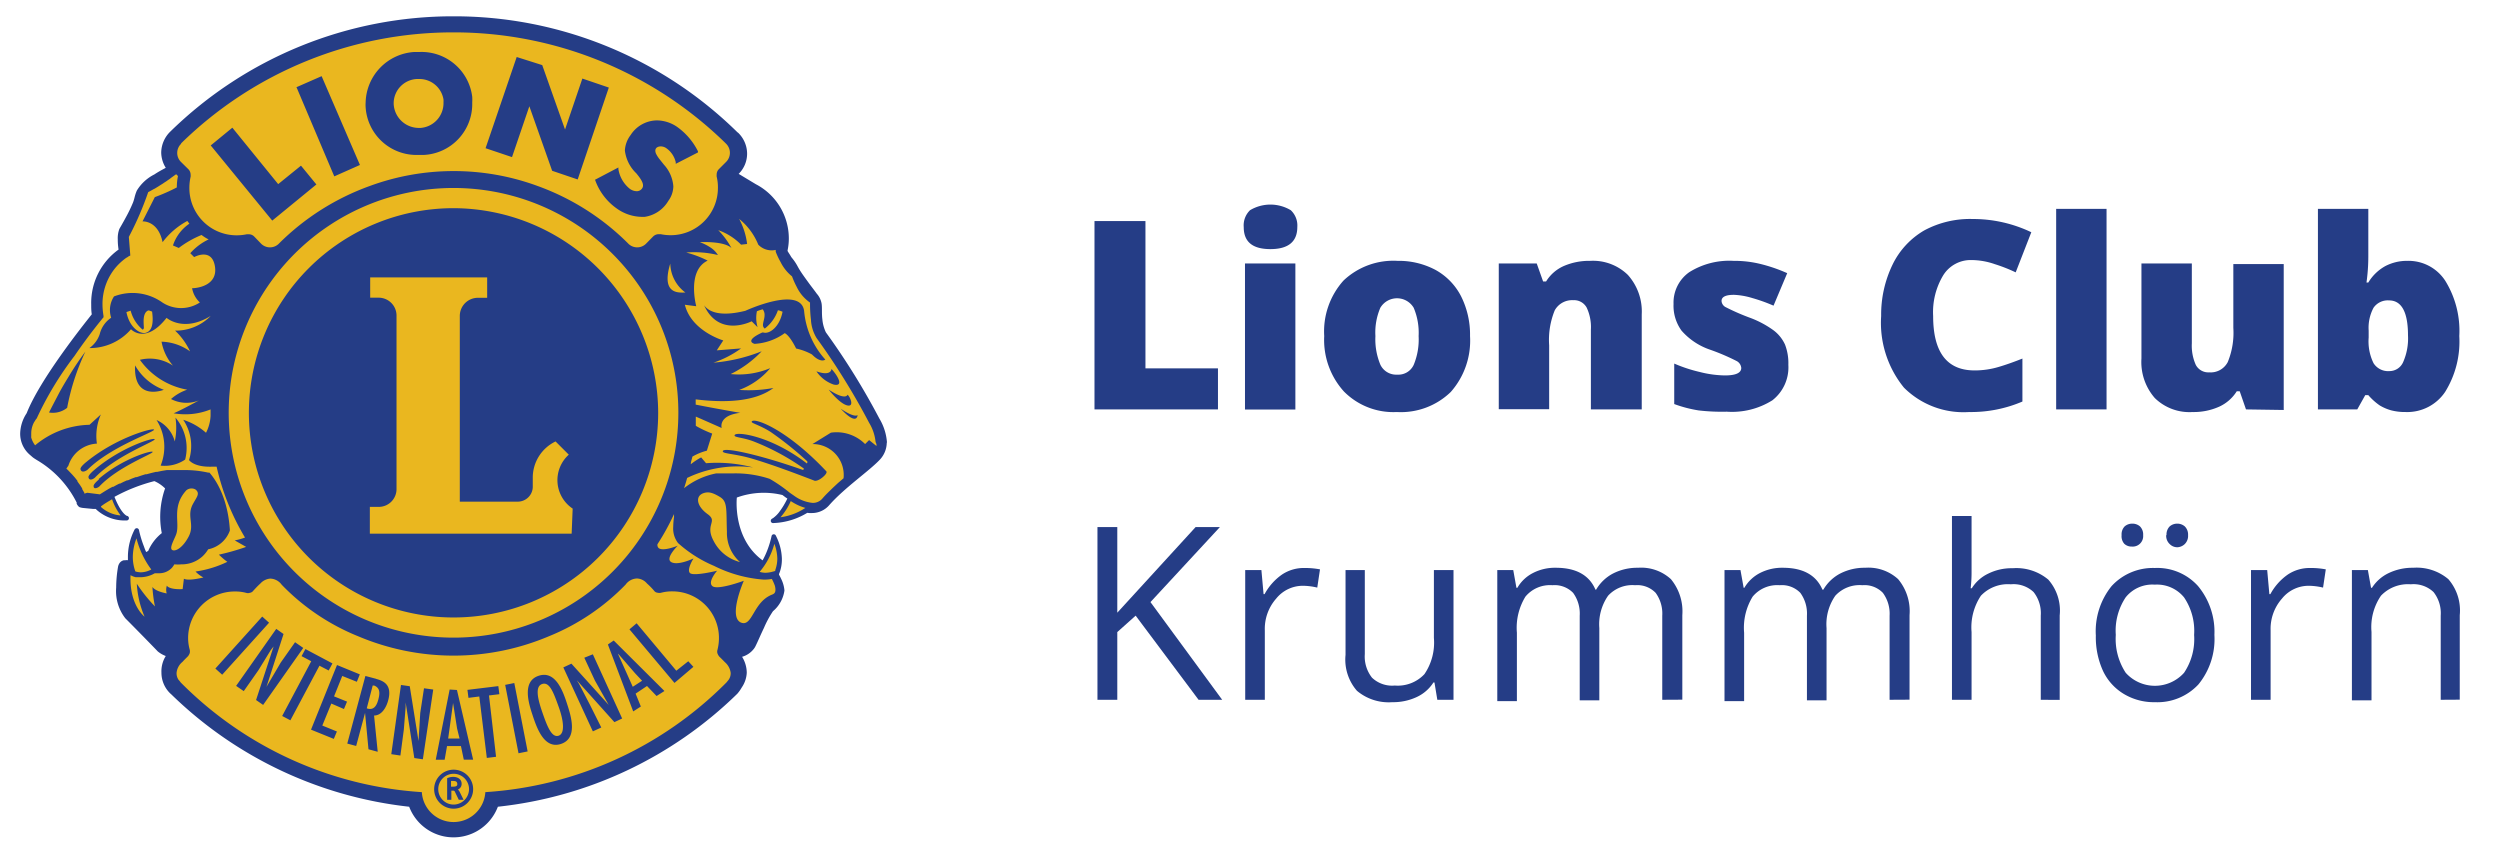 <svg id="Layer_1" data-name="Layer 1" xmlns="http://www.w3.org/2000/svg" viewBox="0 0 219.28 74.85"><defs><style>.cls-1{fill:#eab71f;}.cls-2{fill:#253d86;}</style></defs><title>LionsKrummhörn_Logo-PFADE</title><path class="cls-1" d="M77.61,38.8a4.31,4.31,0,0,0-.56-1.86L77,36.77h0l-.08-.17a63.35,63.35,0,0,0-4.58-7.36h0A3.47,3.47,0,0,1,71.94,28c-.07-.56,0-1.13-.08-1.43a1.55,1.55,0,0,0-.37-.72c-.19-.26-.43-.56-.68-.91s-.74-1.05-1-1.49l-.39-.56-.17-.27c-.14-.25-.28-.42-.33-.55s0,0,0-.06l0-.05v-.06a5.61,5.61,0,0,0,.1-1V20.8a5.17,5.17,0,0,0-2.8-4.54c-.56-.32-1.06-.63-1.51-.91l-.21-.13.18-.16a2.33,2.33,0,0,0,.67-1.62v0h0a2.34,2.34,0,0,0-.7-1.68l-.09-.07a35.19,35.19,0,0,0-24.67-10h0A35.25,35.25,0,0,0,15.06,11.68l0,0a2.34,2.34,0,0,0-.74,1.7v0a2.35,2.35,0,0,0,.37,1.21l.11.17-.18.1c-.28.15-.66.35-1,.57a3.61,3.61,0,0,0-1.4,1.29c-.19.44-.18.65-.34,1.06a11.23,11.23,0,0,1-.64,1.32c-.25.45-.47.83-.55,1a2,2,0,0,0-.13.82,6.75,6.75,0,0,0,.06.88l0,.11-.1.07a5.62,5.62,0,0,0-2.29,4.62,6.24,6.24,0,0,0,0,.85v.08l0,.07c-.85,1.06-4.55,5.73-5.68,8.61-.06.17-.2.33-.34.61A2.33,2.33,0,0,0,2,38V38a2.26,2.26,0,0,0,.8,1.71L3,40l0,0,.11.08.29.19A9.12,9.12,0,0,1,7,44.05H7l0,.07a.64.64,0,0,0,.13.19l.09,0,.26,0,.79.07H8.3l.12,0,.12-.05.08.1.09.09a3.47,3.47,0,0,0,2.48.86h0a0,0,0,0,0,0,0h0L11,45.31a3.79,3.79,0,0,1-1-1.68l-.07-.15L10,43.4A14.74,14.74,0,0,1,13.59,42l.06,0,.06,0a3,3,0,0,1,1,.68l.07.08,0,.11a6.63,6.63,0,0,0-.21.7,8.07,8.07,0,0,0-.21,1.76,6,6,0,0,0,.15,1.36l0,.12-.11.07-.13.11a3.65,3.65,0,0,0-.34.3,3.58,3.58,0,0,0-.72,1.07l0,.06-.06,0-.17.1-.18.1-.09-.19c-.07-.17-.14-.33-.2-.49a9.4,9.4,0,0,1-.43-1.4h0l0-.08h0a5.09,5.09,0,0,0-.57,2.26h0c0,.12,0,.23,0,.33l0,.31-.29-.11a.37.37,0,0,0-.15,0H11a.42.42,0,0,0-.29.23.33.33,0,0,0-.07.16h0v0a.89.89,0,0,1,0,.11c0,.09,0,.23-.06.4a10.86,10.86,0,0,0-.08,1.27,3.65,3.65,0,0,0,.75,2.56c1,1,2.72,2.78,2.83,2.9h0a1.79,1.79,0,0,0,.65.38l.23.09-.14.2A2.31,2.31,0,0,0,14.35,59h0a2.35,2.35,0,0,0,.71,1.68l.08.07a35.22,35.22,0,0,0,20.77,9.82H36l0,.11a4,4,0,0,0,7.43,0l0-.11h.12a35.31,35.31,0,0,0,20.88-9.84v0a3.28,3.28,0,0,0,.38-.53A2.29,2.29,0,0,0,65.31,59v0a2.44,2.44,0,0,0-.39-1.29l-.13-.21.24-.07a1.86,1.86,0,0,0,.93-.6,2,2,0,0,0,.14-.23c.18-.34.45-1,.74-1.61a8.6,8.6,0,0,1,.82-1.49c.25-.32,1-.83,1-1.67v-.08a2.48,2.48,0,0,0-.28-.91l-.17-.32,0,0,0-.09,0-.08A3.24,3.24,0,0,0,68.39,49h0a4.46,4.46,0,0,0-.5-2h0s0,0,0,0,0,0,0,.08l-.08.28c-.06.24-.16.56-.29.92a6.06,6.06,0,0,1-.42.9l-.11.19-.17-.12a6.36,6.36,0,0,1-2.36-5.16c0-.33,0-.52,0-.53v-.11l.11,0A6.16,6.16,0,0,1,66.87,43a9.7,9.7,0,0,1,1.77.19l0,0,0,0,.27.2.14.1.13.09-.06.15a6.2,6.2,0,0,1-.78,1.28,2.29,2.29,0,0,1-.47.45l-.13.09,0,0h0s0,0,0,0h0a6,6,0,0,0,2.87-.87l.07,0,.08,0a1,1,0,0,0,.24,0h.19a1.87,1.87,0,0,0,1.39-.64c1.39-1.57,3.55-3,4.45-4A2,2,0,0,0,77.6,39h0Z"/><path class="cls-2" d="M74.34,34.62s-.13.56-1.66-.45c0,0,.92,1.19,1.6,1.38S74.59,34.83,74.34,34.62Zm-1.41-2.26s0,.68-1.32.21a3,3,0,0,0,1.51,1.16C74.07,33.94,73.45,32.92,72.93,32.36Zm-.54-.82a7.3,7.3,0,0,1-1.86-4.28c-.33-2.23-5.15,0-5.15,0-2.37.59-3.28,0-3.62-.48,0,0-.1-.09,0,0,1.31,2.88,4.17,1.4,4.17,1.4l.52.52a2.87,2.87,0,0,1-.06-1.4,4.27,4.27,0,0,1,.51-.17.79.79,0,0,1,.16.55c0,.26-.14.61-.14.83a.38.38,0,0,0,.16.31,3.42,3.42,0,0,0,1.15-1.6c.14,0,.28.08.41.12-.26,1.37-1.18,2-1.7,1.82l-.07,0c-1.68.77-.68,1-.68,1a5,5,0,0,0,2.64-.94c.47.23,1,1.35,1,1.35a5.1,5.1,0,0,1,1.39.52C72,31.89,72.39,31.54,72.39,31.54ZM13.51,37.69c0-.21-3.26.65-5.9,2.8,0,0-.59.45-.55.66.08.4.55.14.67,0C9.78,39.15,13.55,37.9,13.51,37.69Zm37.74,20,.93,2,1.21,2.14v0l-3.27-3.62-.71.33L52,64.15l.74-.34-1-2L50.8,60l-.21-.34v0l3.3,3.68.68-.32L52,57.39ZM6,33.07c-.3.49-.55.91-.81,1.39h0c-.27.52-.7,1.34-.89,1.72a2,2,0,0,0,1.59-.41,20,20,0,0,1,1.6-4.93A26.42,26.42,0,0,0,6,33.07Zm2.66,9s-.48.39-.45.57c0,.34.43.12.53,0,1.66-1.73,4.68-2.83,4.65-3S10.79,40.19,8.67,42ZM29.32,15.47l2.25-1L28.21,6.68,26,7.65l.05.1ZM46.43,9.32l2,5.66,2.24.76,2.73-8.06-2.32-.79-1.52,4.47-2-5.65L45.32,5,42.59,13l2.32.78Zm-9.77,4.27h0l.51,0A4.47,4.47,0,0,0,41.42,9a4.36,4.36,0,0,0,0-.51A4.48,4.48,0,0,0,36.8,4.56l-.46,0A4.55,4.55,0,0,0,32.07,9a2.75,2.75,0,0,0,0,.4A4.47,4.47,0,0,0,36.66,13.59Zm-.11-6.66h.21A2.14,2.14,0,0,1,38.9,8.73h0a2.09,2.09,0,0,1,0,.25,2.18,2.18,0,0,1-2,2.24h-.2a2.21,2.21,0,0,1-2.17-2.1V9A2.14,2.14,0,0,1,36.55,6.93Zm15.64,8.83a5.17,5.17,0,0,0,1.91,2.53,3.86,3.86,0,0,0,2.16.73l.29,0a2.9,2.9,0,0,0,2.07-1.4,2.22,2.22,0,0,0,.44-1.27,3.15,3.15,0,0,0-.83-1.91L57.88,14a2.73,2.73,0,0,1-.34-.52.73.73,0,0,1-.06-.26c0-.24.19-.37.47-.38a.87.87,0,0,1,.51.17,2.07,2.07,0,0,1,.81,1.22l0,.14,1.95-1,0-.1a5.84,5.84,0,0,0-1.8-2.12h0a3.18,3.18,0,0,0-1.79-.59,2.78,2.78,0,0,0-2.32,1.29,2.43,2.43,0,0,0-.5,1.35,3.3,3.3,0,0,0,1,2c.22.27.6.73.59,1.07a.42.42,0,0,1-.07.24.56.56,0,0,1-.5.26,1.06,1.06,0,0,1-.59-.21,2.77,2.77,0,0,1-1-1.73l0-.14-2,1.05ZM23.88,19.35l3.87-3.17L26.4,14.53l-2,1.62L20.38,11.2l-1.9,1.56.08.09ZM73.73,35.84c1.47,1.58,1.49.57,1.49.57C74.87,36.65,73.73,35.84,73.73,35.84Zm4.07,3a4.72,4.72,0,0,0-.67-2.13h0a62.06,62.06,0,0,0-4.69-7.56A3.33,3.33,0,0,1,72.13,28c-.07-.55,0-1.1-.08-1.44a1.75,1.75,0,0,0-.41-.8c-.19-.27-.43-.57-.68-.91-.36-.5-.74-1-1-1.49s-.54-.78-.56-.82c-.14-.25-.29-.45-.32-.53l0-.05a5.07,5.07,0,0,0,.11-1.07v0a5.37,5.37,0,0,0-2.89-4.73l-1.51-.91a2.49,2.49,0,0,0,.74-1.77h0v0h0a2.57,2.57,0,0,0-.77-1.82l-.09-.07A35.42,35.42,0,0,0,39.8,1.43h0A35.44,35.44,0,0,0,14.94,11.54l0,0a2.62,2.62,0,0,0-.8,1.84h0a2.6,2.6,0,0,0,.4,1.34c-.28.15-.66.35-1,.58A3.78,3.78,0,0,0,12,16.72c-.2.47-.19.68-.34,1.06a12.59,12.59,0,0,1-.63,1.3c-.24.45-.46.82-.56,1a2.3,2.3,0,0,0-.14.9,5.52,5.52,0,0,0,.07.91A5.76,5.76,0,0,0,8,26.69c0,.28,0,.57.05.88-.85,1.07-4.55,5.72-5.71,8.67A3.37,3.37,0,0,0,1.77,38v0a2.43,2.43,0,0,0,.87,1.91l.23.2,0,0s.11.09.41.27a9,9,0,0,1,3.45,3.71.22.22,0,0,0,0,.1.85.85,0,0,0,.18.25.32.32,0,0,0,.15.07,1.35,1.35,0,0,0,.29.05l.82.08h.07l.16,0,.1.1a3.7,3.7,0,0,0,2.61.91h0a.2.2,0,0,0,.2-.18.21.21,0,0,0-.16-.22h0c-.07,0-.55-.26-1.11-1.67a15.07,15.07,0,0,1,3.5-1.38,3.08,3.08,0,0,1,.94.64,7.49,7.49,0,0,0-.29,3.92A4,4,0,0,0,13,48.32l-.18.1a4.78,4.78,0,0,1-.19-.48,9.4,9.4,0,0,1-.44-1.45.21.21,0,0,0-.17-.16.22.22,0,0,0-.21.11,5.22,5.22,0,0,0-.59,2.35c0,.12,0,.24,0,.35a.51.51,0,0,0-.22,0l-.13,0a.62.62,0,0,0-.42.31.8.8,0,0,0-.09.23h0a10.91,10.91,0,0,0-.17,1.86,3.89,3.89,0,0,0,.8,2.69c1,1,2.84,2.89,2.84,2.9l0,0a2.45,2.45,0,0,0,.71.41A2.54,2.54,0,0,0,14.16,59v0h0a2.53,2.53,0,0,0,.77,1.82l.08.07a35.44,35.44,0,0,0,20.88,9.87,4.16,4.16,0,0,0,7.78,0,35.43,35.43,0,0,0,21-9.91l0,0a3.32,3.32,0,0,0,.39-.55A2.49,2.49,0,0,0,65.5,59v0a2.69,2.69,0,0,0-.41-1.39,2,2,0,0,0,1-.66,1.3,1.3,0,0,0,.17-.26c.18-.35.45-1,.75-1.62a8.7,8.7,0,0,1,.79-1.46,2.89,2.89,0,0,0,1-1.78.28.28,0,0,0,0-.09,2.82,2.82,0,0,0-.3-1,3.25,3.25,0,0,0-.17-.33.21.21,0,0,0,0-.06A3.36,3.36,0,0,0,68.58,49,4.68,4.68,0,0,0,68.06,47a.2.2,0,0,0-.38,0,8.3,8.3,0,0,1-.38,1.27,6.94,6.94,0,0,1-.41.88c-2.66-1.94-2.26-5.51-2.26-5.51a6.92,6.92,0,0,1,4-.22l.28.21.15.1A6.81,6.81,0,0,1,68.28,45a2.55,2.55,0,0,1-.44.42l-.11.07h0a.22.22,0,0,0-.12.24.2.2,0,0,0,.2.15h0a6.12,6.12,0,0,0,3-.9A1.47,1.47,0,0,0,71,45h.21a2,2,0,0,0,1.53-.7c1.37-1.55,3.52-3,4.45-4a2.22,2.22,0,0,0,.59-1.5ZM15.87,12.6l.05-.06a34.07,34.07,0,0,1,23.85-9.7h0a34.05,34.05,0,0,1,23.85,9.7l.06.06a1.12,1.12,0,0,1,0,1.61l-.63.63a.67.67,0,0,0-.19.49.81.81,0,0,0,0,.16h0a3.9,3.9,0,0,1,.11,1,4.14,4.14,0,0,1-4.14,4.14,4.24,4.24,0,0,1-.88-.09h0l-.17,0a.71.71,0,0,0-.5.21h0l-.57.58a1.1,1.1,0,0,1-1.64,0,21.6,21.6,0,0,0-7.87-5,21.35,21.35,0,0,0-14.81,0,21.7,21.7,0,0,0-7.89,5,1.1,1.1,0,0,1-1.64,0l-.56-.58h0a.65.65,0,0,0-.49-.2l-.17,0h0a4.41,4.41,0,0,1-.89.09,4.14,4.14,0,0,1-4.14-4.14,4.44,4.44,0,0,1,.11-1h0a.78.78,0,0,0,0-.16.69.69,0,0,0-.19-.49l-.64-.63a1.11,1.11,0,0,1,0-1.61ZM58.79,23.12a3.25,3.25,0,0,0,1.33,2.54C59.64,25.65,57.94,25.92,58.79,23.12Zm.71,13.09a19.72,19.72,0,1,1-5.77-13.94A19.67,19.67,0,0,1,59.5,36.21Zm-48.94,9a2.9,2.9,0,0,1-1.7-.74l0-.06.11-.08s.2-.15.59-.38l.27-.16A5.05,5.05,0,0,0,10.56,45.18Zm1.41,2a7.75,7.75,0,0,0,1.3,2.74,2,2,0,0,1-.92.25,1.72,1.72,0,0,1-.48-.08,3.73,3.73,0,0,1-.22-1.27A4.58,4.58,0,0,1,12,47.15Zm2.65,4.21a1.16,1.16,0,0,0,0,.63s-1-.17-1.25-.57a11.93,11.93,0,0,0,.22,1.71A13.58,13.58,0,0,1,12,51.2a8.48,8.48,0,0,0,.68,2.89s-1.34-1-1.23-3.64h0a1.63,1.63,0,0,0,.46.18h0l.2,0h.23a2.59,2.59,0,0,0,1.24-.35l.32,0a1.52,1.52,0,0,0,1.2-.5,1.74,1.74,0,0,0,.19-.28,3.27,3.27,0,0,0,.61,0,2.69,2.69,0,0,0,1.87-.71,2.84,2.84,0,0,0,.49-.61,2.55,2.55,0,0,0,1.9-1.64v-.09c-.23-3.44-1.75-4.92-1.79-5l-.05,0-.08,0a9.39,9.39,0,0,0-2-.22l-.47,0h-.11l-.46,0h0l-.45,0-.11,0-.43.07h0l-.43.09-.11,0-.41.1h0l-.41.11-.1,0-.38.12h0l-.37.13-.09,0-.35.13h0l-.34.15-.08,0-.31.14h0l-.3.15-.07,0-.27.14h0l-.25.14-.07,0-.21.11h0c-.44.25-.75.46-.9.55l-1.11-.14L7.4,43.3a.43.43,0,0,1,0-.07l-.19-.33,0-.06-.2-.31s0,0,0,0-.15-.2-.22-.31a.1.1,0,0,1,0-.05l-.23-.29,0,0-.24-.27v0l-.25-.26,0,0c-.08-.09-.17-.17-.25-.25h0L6,40.84a2.78,2.78,0,0,1,2.5-1.93,4.64,4.64,0,0,1,.35-2.56l-1,.91a7.68,7.68,0,0,0-4.77,1.8h0a2,2,0,0,1-.34-.68.07.07,0,0,1,0-.05.19.19,0,0,1,0-.08v-.08a.13.13,0,0,1,0-.06s0-.1,0-.14a2.08,2.08,0,0,1,.24-.92l.17-.27.07-.08,0,0,0,0a29.06,29.06,0,0,1,3.32-5.49C7.82,29.33,9,27.93,9,27.92l.08-.09,0-.12a6.22,6.22,0,0,1-.09-1,5,5,0,0,1,1.15-3.24,5.17,5.17,0,0,1,.79-.75,1.58,1.58,0,0,1,.26-.17l.08-.06.16-.08-.13-1.63A27.58,27.58,0,0,0,13,16.85c.15-.07.3-.16.44-.24l.14-.07.28-.17.14-.09.24-.15a1,1,0,0,0,.13-.09l.22-.14.11-.08.22-.15.07-.06.46-.33.16.16a4.9,4.9,0,0,0-.1,1h0a16.46,16.46,0,0,1-1.93.85l-1.08,2.13s1.36-.11,1.76,1.82a6.75,6.75,0,0,1,2.17-1.86l.18.24a3.71,3.71,0,0,0-1.44,1.91l.51.22a8.73,8.73,0,0,1,2-1.14,3.6,3.6,0,0,0,.62.39,5,5,0,0,0-1.61,1.21l.34.34s1.54-.86,1.82.8-1.48,1.93-2,1.93a2.25,2.25,0,0,0,.68,1.25,3,3,0,0,1-3.29,0A4.52,4.52,0,0,0,10,26a2.18,2.18,0,0,0-.25,1.87,2.41,2.41,0,0,0-1,1.43,2.45,2.45,0,0,1-.91,1.23,4.76,4.76,0,0,0,3.65-1.65s1.25,1.37,3.12-1c0,0,1.48,1.31,3.87-.17A4.27,4.27,0,0,1,15.36,29a6,6,0,0,1,1.31,1.82,4.48,4.48,0,0,0-2.5-.85,4.42,4.42,0,0,0,1,2.1,3.65,3.65,0,0,0-2.9-.51,6.49,6.49,0,0,0,4.15,2.62A4.18,4.18,0,0,0,15,35a2.93,2.93,0,0,0,2.45.12s-1.54.85-2.22,1.13a5.91,5.91,0,0,0,3.24-.34v.58a3.66,3.66,0,0,1-.4,1.47,5.57,5.57,0,0,0-2-1.14,4.11,4.11,0,0,1,.51,3.53s.42.66,2.1.58H19a21,21,0,0,0,2.49,6.22,5.6,5.6,0,0,1-.9.25l1,.57a20.24,20.24,0,0,1-2.39.68,6.27,6.27,0,0,0,.74.63,9.46,9.46,0,0,1-2.79.85,2.67,2.67,0,0,0,.69.52s-1.31.34-1.71.11l-.11.91S14.91,51.76,14.62,51.36ZM16.35,43a.72.72,0,0,1,.79-.07c.44.35.12.65-.23,1.3-.56,1.06.19,1.78-.36,2.83s-1.22,1.35-1.46,1.17.17-.86.35-1.33C15.83,45.9,15,44.47,16.35,43ZM13,27.23l.07,0,.27.1c.16,1.16-.06,1.72-.55,1.86s-1.44-.45-1.7-1.82l.37-.12a3.22,3.22,0,0,0,1.06,1.67.21.21,0,0,0,.1-.19C12.6,28.31,12.49,27.45,13,27.23ZM63.9,59.64s-.14.17-.18.22a32.73,32.73,0,0,1-21.15,9.62,2.79,2.79,0,0,1-5.57,0,32.73,32.73,0,0,1-21.15-9.62,1.74,1.74,0,0,0-.18-.22,1,1,0,0,1-.18-.65,1.42,1.42,0,0,1,.51-.93c.21-.23.49-.5.49-.5a1,1,0,0,0,.15-.27.66.66,0,0,0,0-.31,3.73,3.73,0,0,1-.14-1,4.09,4.09,0,0,1,4.09-4.1,3.73,3.73,0,0,1,1,.12.5.5,0,0,0,.31,0,.46.46,0,0,0,.32-.19c.06-.06.35-.39.61-.62a1.31,1.31,0,0,1,.88-.44,1.29,1.29,0,0,1,1,.54,19.45,19.45,0,0,0,6.71,4.52,21.46,21.46,0,0,0,16.72,0,19.6,19.6,0,0,0,6.73-4.53,1.28,1.28,0,0,1,1-.54,1.21,1.21,0,0,1,.88.44,6.22,6.22,0,0,1,.61.62.43.43,0,0,0,.33.19.59.59,0,0,0,.3,0,3.75,3.75,0,0,1,1-.12A4.08,4.08,0,0,1,63.06,56a4.17,4.17,0,0,1-.13,1,.53.53,0,0,0,0,.31,1,1,0,0,0,.15.27s.31.3.5.5a1.5,1.5,0,0,1,.51.93A1,1,0,0,1,63.9,59.64Zm4-12A3.9,3.9,0,0,1,68.18,49a3,3,0,0,1-.18,1l0,.08-.18.05a2.66,2.66,0,0,1-.7.11,2,2,0,0,1-.49-.08A6.35,6.35,0,0,0,67.93,47.66ZM67,50.84a3.88,3.88,0,0,0,.7-.06,4.34,4.34,0,0,1,.27.61c.16.66-.13.71-.29.78C66.05,52.84,66,55,65,54.61c-1.16-.48.24-3.67.24-3.67s-2.26.84-2.74.48.4-1.36.4-1.36-2,.49-2.36.22.29-1.3.29-1.3-1.34.65-1.94.33.56-1.45.56-1.45-1.28.54-1.68.21a.37.37,0,0,1-.1-.34,20.51,20.51,0,0,0,1.45-2.64h0c0,.08,0,.17,0,.26h0a6.36,6.36,0,0,0-.07.86,2.09,2.09,0,0,0,.42,1.42,11.25,11.25,0,0,0,3.15,2A11.62,11.62,0,0,0,67,50.84ZM64.91,49.3a3.59,3.59,0,0,1-2.31-1.84c-.81-1.49.41-1.69-.54-2.37s-1.12-1.58-.34-1.84c.41-.13.75-.07,1.43.34s.54,1.09.61,3.06A3.4,3.4,0,0,0,64.91,49.3Zm3.55-3.93a5.46,5.46,0,0,0,.9-1.42,4.51,4.51,0,0,0,1.28.6A5.22,5.22,0,0,1,68.46,45.37ZM76.88,39h0s0,.09,0,.12l-.65-.52-.35.35a3.52,3.52,0,0,0-3-1l-1.62,1a2.71,2.71,0,0,1,2.73,3h0l-.48.41a.1.1,0,0,1,0,0l-.44.41,0,0-.43.42-.09.09c-.14.14-.28.29-.41.44a1.09,1.09,0,0,1-.86.39,3.29,3.29,0,0,1-1.63-.63l-.39-.27A12.79,12.79,0,0,0,67.51,42a9.6,9.6,0,0,0-3.09-.48h-1.1l-.23,0h0l-.26,0h0A6.61,6.61,0,0,0,60,42.82q.15-.45.27-.9A10.23,10.23,0,0,1,66.06,41a12.51,12.51,0,0,0-4.13-.37l-.43-.51a6,6,0,0,0-.91.6c0-.22.1-.44.14-.67A5.09,5.09,0,0,1,62,39.53l.47-1.5a9.49,9.49,0,0,1-1.44-.68q0-.41,0-.81c1.05.46,1.93.85,2.27,1,0,0-.34-1.1,1.63-1.33,0,0-1.82-.31-3.91-.72,0-.15,0-.31,0-.46,2.62.32,5.21.21,6.82-1a11.79,11.79,0,0,1-3,.17,6.42,6.42,0,0,0,2.72-1.91,7.12,7.12,0,0,1-3.47.52,9.47,9.47,0,0,0,2.72-2,14.6,14.6,0,0,1-4.23,1A8.9,8.9,0,0,0,65,30.56l-2.13.17.57-.87s-2.79-.81-3.37-3.13l1,.13s-.85-3.12,1-4a9.31,9.31,0,0,0-1.88-.71,8.77,8.77,0,0,1,2.78.22,2.14,2.14,0,0,0-.59-.62,4.39,4.39,0,0,0-1-.51s2.14-.12,2.78.52A6.89,6.89,0,0,0,63,20.19a5.17,5.17,0,0,1,2,1.27l.53-.06a6.17,6.17,0,0,0-.7-2.2,5.59,5.59,0,0,1,1.68,2.26,1.63,1.63,0,0,0,1.53.46l0,.08,0,.08a6.54,6.54,0,0,0,.43.91,3.71,3.71,0,0,0,1,1.25,7.49,7.49,0,0,0,.41.92,3.5,3.5,0,0,0,1.17,1.38v0a11.59,11.59,0,0,0,.08,1.5,3.41,3.41,0,0,0,.5,1.62,60.56,60.56,0,0,1,4.6,7.42,4,4,0,0,1,.57,1.7A.66.66,0,0,1,76.88,39ZM39.79,18.26a17.95,17.95,0,1,0,17.94,18A18,18,0,0,0,39.79,18.26ZM50.14,46.81H32.44V44.46h.79a1.56,1.56,0,0,0,1.55-1.58V27.68a1.57,1.57,0,0,0-1.57-1.57h-.74V24.33H42.73v1.79h-.82a1.59,1.59,0,0,0-1.58,1.59V44h5.13a1.32,1.32,0,0,0,1.27-1.38c0-.22,0-.54,0-.76a3.52,3.52,0,0,1,2-3.14l1.16,1.16a3,3,0,0,0,.34,4.73ZM8.26,41.23s-.53.43-.5.63c.06.38.49.13.6,0,1.86-1.92,5.24-3.13,5.21-3.33S10.64,39.19,8.26,41.23Zm51.06,17.6-3.48-4.16-.63.53,3.95,4.7,1.66-1.41L60.37,58ZM39.44,60.48l-1.22,6.16H39l.21-1.2,1.22,0,.25,1.19.82,0-1.42-6.11Zm.87,4.3h-1l.43-3.12h0l.35,2.23Zm3.4-4.6L41,60.51l.09.7.95-.12.66,5.39.81-.1L42.89,61l.91-.11Zm-3.92,7.33a1.71,1.71,0,1,0,1.71,1.71A1.71,1.71,0,0,0,39.79,67.51Zm0,3.06a1.35,1.35,0,1,1,1.35-1.35A1.36,1.36,0,0,1,39.79,70.57Zm7.47-11.3c-1.5.48-.89,2.43-.54,3.48s1,3,2.49,2.5.88-2.43.54-3.48S48.76,58.78,47.26,59.27ZM49,64.53c-.61.2-1-.81-1.43-2.05s-.65-2.29,0-2.49,1,.81,1.43,2S49.58,64.33,49,64.53ZM11.85,32.05c-.16,3.21,2.52,2.14,2.52,2.14A4.81,4.81,0,0,1,11.85,32.05ZM53.32,56.53l2.22,5.87.67-.43-.46-1.13,1-.67.84.88.69-.44-4.45-4.43Zm.91.82,1.47,1.7.62.66-.82.53-1.29-2.88Zm-9.92,2.72,1.17,6,.8-.16-1.17-6Zm-4.15,9.18a.52.52,0,0,0,.33-.51c0-.35-.28-.59-.73-.6a1.29,1.29,0,0,0-.54.12h0v1.89h.37v-.8h.11c.12,0,.17,0,.23.16l.31.64h.42l-.36-.73A.78.78,0,0,0,40.16,69.25ZM39.72,69h-.16V68.5l.2,0c.27,0,.34.1.35.27S40,69,39.72,69ZM65.93,37c0,.13.71.29,1.64.87a29.36,29.36,0,0,1,3.2,2.56c.11.08,0,.25,0,.22-3.22-2.49-6.38-2.86-6.34-2.45,0,.17.73.17,1.62.5a20.53,20.53,0,0,1,4.42,2.37c.09.06,0,.15-.07.14-3.72-1.31-7.09-2.07-7-1.61,0,.19,1.07.21,2.36.57,1.8.51,4.14,1.4,5.7,2,0,0,.26.06.71-.32s.31-.51.31-.51C68.9,37.53,66,36.55,65.93,37ZM23,54.08l-4.11,4.56.6.54,4.11-4.56Zm2.88,2.25-1.26,1.79-1.25,2.13h0l1.5-4.64-.64-.45-3.52,5,.67.46,1.29-1.84,1.08-1.76L24,56.7h0l-1.54,4.7.62.43,3.52-5ZM15.33,38.72a2.86,2.86,0,0,0-1.6-1.88,4.39,4.39,0,0,1,.36,4,3.19,3.19,0,0,0,2.15-.53,4.1,4.1,0,0,0-.85-3.68A5.82,5.82,0,0,1,15.33,38.72ZM36.86,62.54,36.71,65h0l-.77-4.81-.77-.11-.85,6.07.8.12L35.42,64,35.58,62v-.39l0,0,.76,4.88.75.11L38,60.48l-.81-.11Zm-3.87-3-.94-.25-1.59,5.93.78.21.78-2.9h0l.3,3.19.81.22-.32-3.18c.69,0,1.08-.75,1.23-1.3C34.45,60,33.56,59.71,33,59.55Zm.18,1.86c-.16.6-.46.92-1,.73l.52-2,.13,0C33.38,60.36,33.32,60.85,33.17,61.41Zm-3,.79.27-.65-1.14-.46.72-1.79,1.28.51.26-.65-2-.82L27.28,64l2,.81.27-.65-1.28-.52.79-1.93Zm-1.34-3.38.33-.62-2.37-1.26-.34.62.85.45-2.55,4.8.72.38,2.55-4.79Z"/><path class="cls-2" d="M96,35.91V19.39h4.47V32.31h6.36v3.6Z"/><path class="cls-2" d="M109.09,19.92a1.85,1.85,0,0,1,.55-1.48,3.48,3.48,0,0,1,3.58,0,1.84,1.84,0,0,1,.57,1.47c0,1.29-.79,1.94-2.36,1.94S109.09,21.21,109.09,19.92Zm4.53,16H109.2V23.11h4.42Z"/><path class="cls-2" d="M128.94,29.48a6.8,6.8,0,0,1-1.69,4.9,6.28,6.28,0,0,1-4.73,1.76,6.1,6.1,0,0,1-4.64-1.8,6.73,6.73,0,0,1-1.73-4.86,6.68,6.68,0,0,1,1.69-4.87,6.35,6.35,0,0,1,4.74-1.73,6.85,6.85,0,0,1,3.34.8,5.5,5.5,0,0,1,2.23,2.3A7.5,7.5,0,0,1,128.94,29.48Zm-8.3,0a5.78,5.78,0,0,0,.44,2.52,1.54,1.54,0,0,0,1.48.86A1.48,1.48,0,0,0,124,32a5.8,5.8,0,0,0,.43-2.52A5.64,5.64,0,0,0,124,27a1.7,1.7,0,0,0-2.93,0A5.5,5.5,0,0,0,120.64,29.48Z"/><path class="cls-2" d="M139.54,35.91v-7a4,4,0,0,0-.37-1.93,1.26,1.26,0,0,0-1.18-.65,1.74,1.74,0,0,0-1.62.89,6.85,6.85,0,0,0-.49,3.07v5.6h-4.42V23.11h3.33l.56,1.58h.26a3.45,3.45,0,0,1,1.56-1.36,5.59,5.59,0,0,1,2.3-.45,4.38,4.38,0,0,1,3.31,1.23A4.8,4.8,0,0,1,144,27.58v8.33Z"/><path class="cls-2" d="M156.86,32a3.66,3.66,0,0,1-1.4,3.11,6.65,6.65,0,0,1-4,1A17.68,17.68,0,0,1,149,36a11.19,11.19,0,0,1-2.15-.56V31.89a12.9,12.9,0,0,0,2.25.74,9.36,9.36,0,0,0,2.19.3q1.44,0,1.44-.66a.76.76,0,0,0-.4-.6,19.06,19.06,0,0,0-2.34-1A5.8,5.8,0,0,1,147.49,29a3.72,3.72,0,0,1-.7-2.34,3.26,3.26,0,0,1,1.37-2.78,6.61,6.61,0,0,1,3.9-1,9.53,9.53,0,0,1,2.38.28,13.91,13.91,0,0,1,2.32.8l-1.2,2.85a14.71,14.71,0,0,0-1.87-.67,6.4,6.4,0,0,0-1.6-.28c-.73,0-1.09.18-1.09.54a.66.66,0,0,0,.38.55,19.34,19.34,0,0,0,2.19.95,8.66,8.66,0,0,1,2,1.08,3.25,3.25,0,0,1,1,1.25A4.53,4.53,0,0,1,156.86,32Z"/><path class="cls-2" d="M172.94,22.81a2.84,2.84,0,0,0-2.48,1.31,6.26,6.26,0,0,0-.9,3.6q0,4.77,3.63,4.77a7.27,7.27,0,0,0,2.13-.31c.68-.2,1.37-.45,2.07-.73v3.77a11.46,11.46,0,0,1-4.68.92A7.39,7.39,0,0,1,167,34a9,9,0,0,1-2-6.28,10.08,10.08,0,0,1,1-4.51,7,7,0,0,1,2.78-3,8.47,8.47,0,0,1,4.27-1,11.83,11.83,0,0,1,5.12,1.16l-1.37,3.52a13.87,13.87,0,0,0-1.83-.72A6.3,6.3,0,0,0,172.94,22.81Z"/><path class="cls-2" d="M184.77,35.91h-4.42V18.32h4.42Z"/><path class="cls-2" d="M197,35.91l-.55-1.59h-.26a3.55,3.55,0,0,1-1.54,1.35,5.44,5.44,0,0,1-2.33.47A4.34,4.34,0,0,1,189,34.91a4.8,4.8,0,0,1-1.17-3.46V23.11h4.42v7a4.12,4.12,0,0,0,.35,1.9,1.24,1.24,0,0,0,1.17.65,1.69,1.69,0,0,0,1.63-.9,6.75,6.75,0,0,0,.49-3v-5.6h4.42v12.8Z"/><path class="cls-2" d="M211.16,22.88a3.84,3.84,0,0,1,3.32,1.75,8.35,8.35,0,0,1,1.23,4.85,8.38,8.38,0,0,1-1.24,4.89A4,4,0,0,1,211,36.14a4.86,4.86,0,0,1-1.27-.15,4.06,4.06,0,0,1-1-.43,5.35,5.35,0,0,1-1-.9h-.27l-.7,1.25h-3.45V18.32h4.42v4c0,.48,0,1.3-.16,2.46h.16a4,4,0,0,1,1.49-1.44A4.1,4.1,0,0,1,211.16,22.88Zm-1.61,3.47a1.52,1.52,0,0,0-1.36.64,3.72,3.72,0,0,0-.43,2v.62a4.34,4.34,0,0,0,.43,2.25,1.52,1.52,0,0,0,1.4.69,1.31,1.31,0,0,0,1.2-.8,5.15,5.15,0,0,0,.42-2.34C211.21,27.38,210.65,26.35,209.55,26.35Z"/><path class="cls-2" d="M107.2,61.38h-2.07L99.61,54,98,55.44v5.94H96.26V46.23H98v7.51l6.87-7.51H107l-6.09,6.58Z"/><path class="cls-2" d="M114.42,49.82a7.09,7.09,0,0,1,1.36.12l-.24,1.6a5.55,5.55,0,0,0-1.25-.16,3,3,0,0,0-2.35,1.12,4,4,0,0,0-1,2.79v6.09h-1.72V50h1.42l.19,2.11h.09a5,5,0,0,1,1.52-1.71A3.43,3.43,0,0,1,114.42,49.82Z"/><path class="cls-2" d="M119.71,50v7.37a3,3,0,0,0,.63,2.07,2.56,2.56,0,0,0,2,.69,3.2,3.2,0,0,0,2.6-1,4.91,4.91,0,0,0,.83-3.18V50h1.72V61.38h-1.42l-.25-1.52h-.09a3.46,3.46,0,0,1-1.47,1.28,4.88,4.88,0,0,1-2.14.45,4.32,4.32,0,0,1-3.1-1,4.16,4.16,0,0,1-1-3.15V50Z"/><path class="cls-2" d="M145.8,61.38V54a3.08,3.08,0,0,0-.58-2,2.23,2.23,0,0,0-1.8-.67,2.89,2.89,0,0,0-2.37.92,4.38,4.38,0,0,0-.77,2.84v6.34h-1.72V54a3.08,3.08,0,0,0-.58-2,2.26,2.26,0,0,0-1.81-.67,2.8,2.8,0,0,0-2.37,1,5.22,5.22,0,0,0-.75,3.17v6h-1.72V50h1.4l.28,1.56h.08a3.31,3.31,0,0,1,1.37-1.3,4.2,4.2,0,0,1,2-.46q2.66,0,3.48,1.92H140a3.7,3.7,0,0,1,1.47-1.41,4.66,4.66,0,0,1,2.2-.51,3.86,3.86,0,0,1,2.89,1,4.44,4.44,0,0,1,1,3.16v7.41Z"/><path class="cls-2" d="M165.74,61.38V54a3.08,3.08,0,0,0-.59-2,2.23,2.23,0,0,0-1.8-.67,2.89,2.89,0,0,0-2.37.92,4.38,4.38,0,0,0-.77,2.84v6.34h-1.72V54a3.08,3.08,0,0,0-.58-2,2.25,2.25,0,0,0-1.81-.67,2.8,2.8,0,0,0-2.37,1,5.22,5.22,0,0,0-.75,3.17v6h-1.72V50h1.4l.28,1.56H153a3.37,3.37,0,0,1,1.37-1.3,4.23,4.23,0,0,1,2-.46q2.66,0,3.48,1.92h.08a3.7,3.7,0,0,1,1.47-1.41,4.66,4.66,0,0,1,2.2-.51,3.85,3.85,0,0,1,2.89,1,4.39,4.39,0,0,1,1,3.16v7.41Z"/><path class="cls-2" d="M179,61.38V54a3,3,0,0,0-.63-2.07,2.56,2.56,0,0,0-2-.68,3.26,3.26,0,0,0-2.62,1,5,5,0,0,0-.82,3.19v5.94h-1.72V45.26h1.72v4.88a11.72,11.72,0,0,1-.08,1.46h.1a3.44,3.44,0,0,1,1.45-1.29,4.62,4.62,0,0,1,2.14-.47,4.36,4.36,0,0,1,3.12,1,4.11,4.11,0,0,1,1,3.14v7.41Z"/><path class="cls-2" d="M194.23,55.69a6.29,6.29,0,0,1-1.4,4.34A4.92,4.92,0,0,1,189,61.59a5.11,5.11,0,0,1-2.71-.72,4.67,4.67,0,0,1-1.82-2,7.11,7.11,0,0,1-.64-3.13,6.31,6.31,0,0,1,1.38-4.33A4.92,4.92,0,0,1,189,49.82a4.8,4.8,0,0,1,3.79,1.58A6.28,6.28,0,0,1,194.23,55.69Zm-8.65,0a5.41,5.41,0,0,0,.87,3.32,3.44,3.44,0,0,0,5.12,0,5.3,5.3,0,0,0,.88-3.32,5.24,5.24,0,0,0-.88-3.29A3.06,3.06,0,0,0,189,51.28a3,3,0,0,0-2.55,1.11A5.27,5.27,0,0,0,185.58,55.69Zm.51-8.75a1,1,0,0,1,.27-.77,1,1,0,0,1,.66-.24,1,1,0,0,1,.68.24,1,1,0,0,1,.28.77.92.92,0,0,1-1,1,.92.92,0,0,1-.66-.25A1,1,0,0,1,186.09,46.94Zm3.94,0a1,1,0,0,1,.28-.77,1,1,0,0,1,.66-.24,1,1,0,0,1,.66.24,1,1,0,0,1,.29.77,1,1,0,0,1-.29.78A1,1,0,0,1,191,48a.92.92,0,0,1-.66-.25A1,1,0,0,1,190,46.94Z"/><path class="cls-2" d="M202.64,49.82a7,7,0,0,1,1.36.12l-.24,1.6a5.55,5.55,0,0,0-1.25-.16,3,3,0,0,0-2.35,1.12,4,4,0,0,0-1,2.79v6.09h-1.72V50h1.42l.19,2.11h.09a5,5,0,0,1,1.52-1.71A3.46,3.46,0,0,1,202.64,49.82Z"/><path class="cls-2" d="M214.08,61.38V54a3,3,0,0,0-.63-2.07,2.56,2.56,0,0,0-2-.68,3.26,3.26,0,0,0-2.61,1,4.87,4.87,0,0,0-.83,3.18v6h-1.72V50h1.4l.28,1.56h.08a3.53,3.53,0,0,1,1.48-1.3,4.82,4.82,0,0,1,2.13-.46,4.31,4.31,0,0,1,3.09,1,4.19,4.19,0,0,1,1,3.16v7.41Z"/></svg>